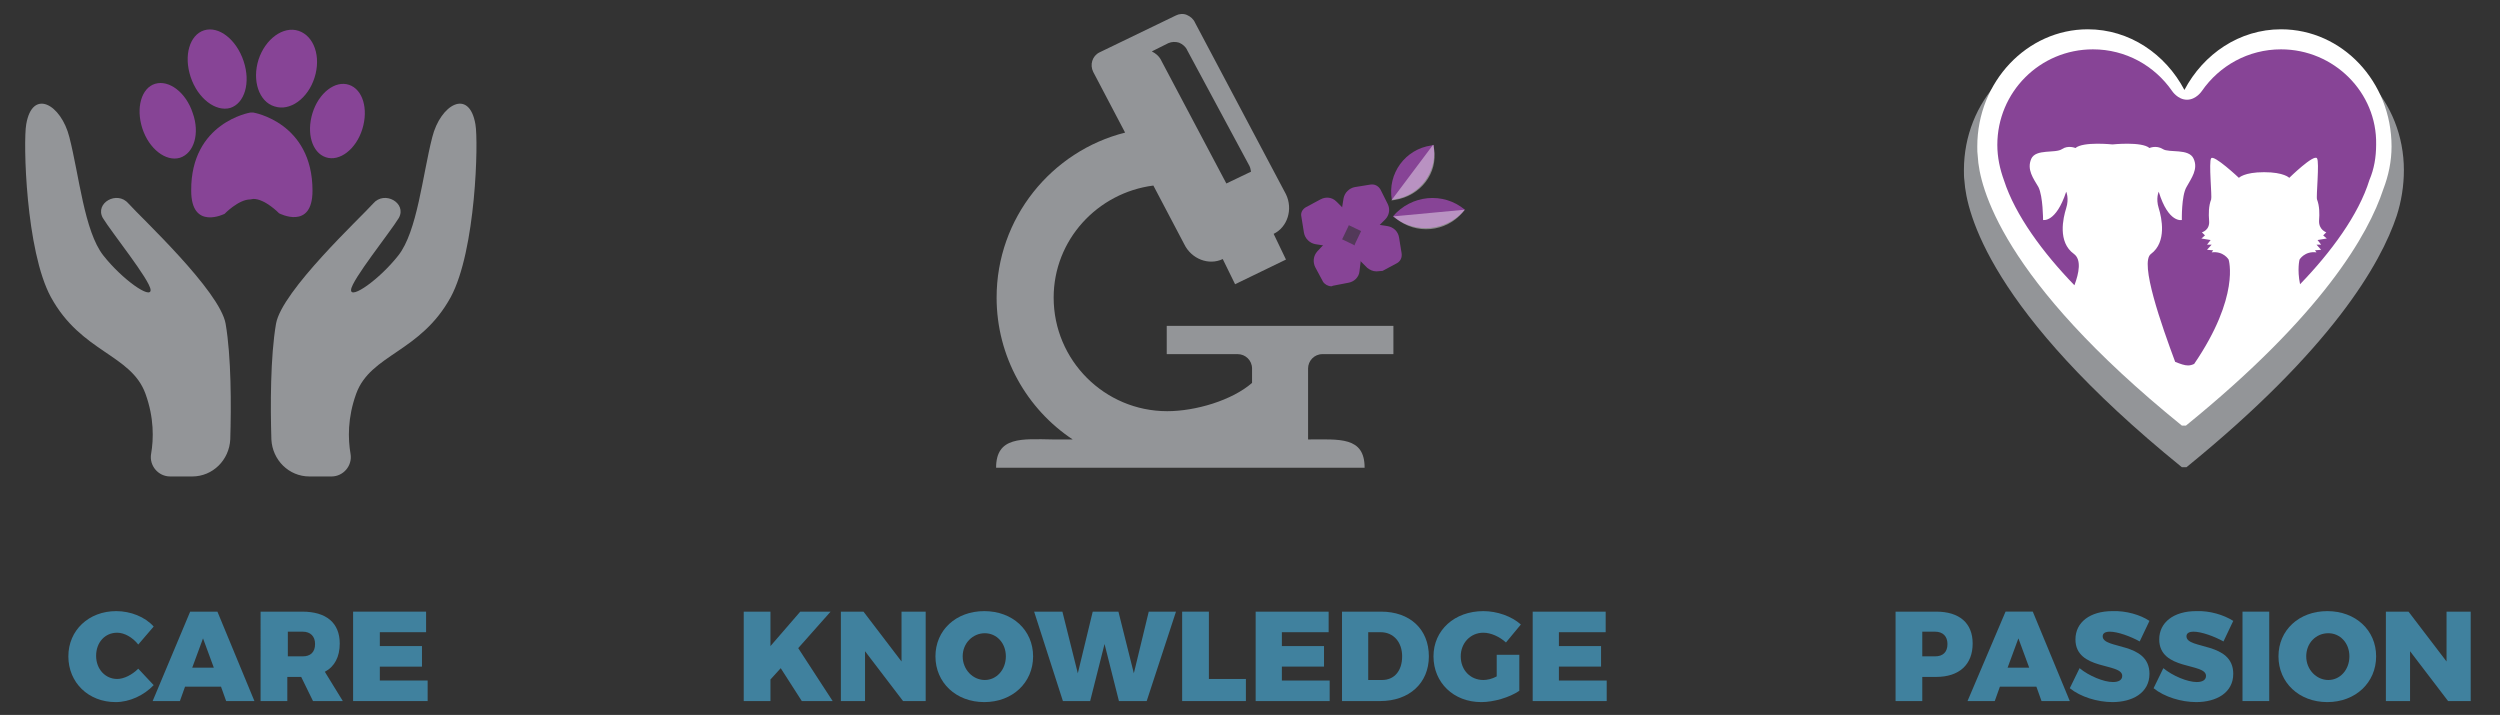 <?xml version="1.0" encoding="UTF-8"?> <!-- Generator: Adobe Illustrator 23.0.2, SVG Export Plug-In . SVG Version: 6.00 Build 0) --> <svg xmlns="http://www.w3.org/2000/svg" xmlns:xlink="http://www.w3.org/1999/xlink" id="Layer_1" x="0px" y="0px" viewBox="0 0 486.4 139.1" style="enable-background:new 0 0 486.4 139.1;" xml:space="preserve"><rect x="0" y="0" width="486.4" height="139.1" fill="#333333" stroke="none"/> <style type="text/css"> .st0{fill:#939598;} .st1{fill:#FFFFFF;} .st2{fill:#40819E;} .st3{fill:#874496;} .st4{opacity:0.42;} .st5{opacity:0.39;} </style> <path class="st0" d="M467.7,33.1c0-13.4-10.2-24.3-22.8-24.3c-8.6,0-16.1,5.1-20,12.6c-3.9-7.5-11.4-12.6-20-12.6 c-12.6,0-22.8,10.9-22.8,24.3c0,0.7,0,1.4,0.1,2.1c0.4,6.1,4.8,25.3,42.3,55.7h0.9c28.3-23,37.8-39.6,40.9-48.9 C467.2,39.2,467.7,36.2,467.7,33.1z"></path> <path class="st1" d="M465.3,28.5c0-12.6-9.6-22.8-21.5-22.8c-8.1,0-15.1,4.8-18.8,11.8c-3.7-7-10.7-11.8-18.8-11.8 c-11.8,0-21.5,10.2-21.5,22.8c0,0.7,0,1.3,0.1,2c0.3,5.7,4.5,23.8,39.7,52.3h0.8c26.6-21.6,35.5-37.2,38.4-46 C464.7,34.2,465.3,31.4,465.3,28.5z"></path> <g> <g> <path class="st0" d="M92.5,24.2c0.6,3.3,0.1,24.5-4.8,33.6c-5.9,10.8-15.6,11.1-18.4,18.8c-1.7,4.7-1.6,8.8-1.1,11.7 c0.4,2.3-1.4,4.4-3.7,4.4h-4.3c-4,0-7.2-3.2-7.4-7.2c-0.2-6.5-0.2-16.1,0.9-22.5c1.1-6.4,16.6-20.8,18.9-23.4 c2.2-2.6,6.6-0.1,5,2.8c-1.7,2.8-9.2,12.1-9.3,14c-0.1,1.9,5.5-2,9.2-6.7c3.7-4.7,4.7-15.6,6.6-23C85.7,20.3,91.3,17.1,92.5,24.2z "></path> </g> </g> <g> <g> <path class="st0" d="M5.1,24.2C4.5,27.5,5,48.8,9.9,57.8c5.9,10.8,15.6,11.1,18.4,18.8c1.7,4.7,1.6,8.8,1.1,11.7 c-0.4,2.3,1.4,4.4,3.7,4.4h4.3c4,0,7.2-3.2,7.4-7.2c0.2-6.5,0.2-16.1-0.9-22.5c-1.1-6.4-16.6-20.8-18.9-23.4 c-2.2-2.6-6.6-0.1-5,2.8c1.7,2.8,9.2,12.1,9.3,14c0.1,1.9-5.5-2-9.2-6.7c-3.7-4.7-4.7-15.6-6.6-23C11.9,20.3,6.3,17.1,5.1,24.2z"></path> </g> </g> <g> <g> <path class="st2" d="M29.9,121.9l-3,3.5c-1.1-1.4-2.7-2.3-4.1-2.3c-2.4,0-4.1,1.9-4.1,4.5s1.8,4.5,4.1,4.5c1.3,0,2.9-0.8,4.1-2 l3,3.2c-1.9,2-4.7,3.3-7.4,3.3c-5.3,0-9.2-3.8-9.2-8.9c0-5.1,4-8.8,9.3-8.8C25.4,118.9,28.2,120,29.9,121.9z"></path> <path class="st2" d="M36,133.6l-1,2.8h-5.3L37,119h5.3l7.2,17.4H44l-1-2.8H36z M39.5,124.2l-2.1,5.7h4.2L39.5,124.2z"></path> <path class="st2" d="M58.6,131.7h-2.7v4.7h-5.2V119h8.1c4.7,0,7.3,2.2,7.3,6.2c0,2.6-1,4.5-2.9,5.5l3.5,5.7h-5.8L58.6,131.7z M58.9,127.7c1.5,0,2.4-0.8,2.4-2.4c0-1.5-0.9-2.4-2.4-2.4h-2.9v4.8H58.9z"></path> <path class="st2" d="M73.9,123v2.7h8.2v4h-8.2v2.7h9.3v4H68.7V119h14.2v4H73.9z"></path> </g> </g> <g> <g> <path class="st2" d="M151.9,130l-2,2.2v4.2h-5.2V119h5.2v6.7l5.8-6.7h5.9l-6.3,7.1l6.7,10.3H156L151.9,130z"></path> <path class="st2" d="M175.7,136.4l-7.4-9.7v9.7h-4.7V119h4.4l7.4,9.7V119h4.7v17.4H175.7z"></path> <path class="st2" d="M201,127.7c0,5.1-4,8.9-9.5,8.9c-5.5,0-9.5-3.8-9.5-8.9c0-5.1,4-8.8,9.5-8.8C197,118.9,201,122.6,201,127.7z M187.3,127.7c0,2.6,2,4.6,4.3,4.6s4.1-2,4.1-4.6c0-2.6-1.8-4.5-4.1-4.5C189.3,123.2,187.3,125.1,187.3,127.7z"></path> <path class="st2" d="M217.7,136.4l-2.8-11.1l-2.8,11.1h-5.3l-5.6-17.4h5.5l3,12l2.9-12l5,0l3,12l2.9-12h5.3l-5.7,17.4H217.7z"></path> <path class="st2" d="M242.4,132.1v4.3H230V119h5.2v13.1H242.4z"></path> <path class="st2" d="M249.4,123v2.7h8.2v4h-8.2v2.7h9.3v4h-14.4V119h14.2v4H249.4z"></path> <path class="st2" d="M268.7,119c5.6,0,9.3,3.4,9.3,8.7c0,5.2-3.8,8.7-9.5,8.7h-7.4V119H268.7z M266.3,132.3h2.6 c2.4,0,3.9-1.8,3.9-4.6c0-2.8-1.7-4.7-4.2-4.7h-2.4V132.3z"></path> <path class="st2" d="M295.6,127.4v7c-1.9,1.3-5,2.2-7.4,2.2c-5.4,0-9.3-3.8-9.3-8.9c0-5.1,4.1-8.8,9.7-8.8c2.7,0,5.5,1,7.3,2.6 L293,125c-1.2-1.1-2.9-1.9-4.4-1.9c-2.5,0-4.4,2-4.4,4.6c0,2.7,1.9,4.6,4.4,4.6c0.7,0,1.7-0.2,2.6-0.7v-4.2H295.6z"></path> <path class="st2" d="M303.3,123v2.7h8.2v4h-8.2v2.7h9.3v4h-14.4V119h14.2v4H303.3z"></path> </g> </g> <g> <g> <path class="st2" d="M376.7,119c4.5,0,7.1,2.2,7.1,6.2c0,4.1-2.6,6.5-7.1,6.5H374v4.7h-5.2V119H376.7z M374,127.7h2.5 c1.5,0,2.4-0.8,2.4-2.4c0-1.5-0.9-2.4-2.4-2.4H374V127.7z"></path> <path class="st2" d="M389.1,133.6l-1,2.8h-5.3l7.4-17.4h5.3l7.2,17.4h-5.5l-1-2.8H389.1z M392.7,124.2l-2.1,5.7h4.2L392.7,124.2z"></path> <path class="st2" d="M418.2,120.8l-1.9,4c-1.8-1-4.3-1.9-5.8-1.9c-0.9,0-1.4,0.3-1.4,0.9c0,2.6,9.1,1,9.1,7.3 c0,3.7-3.3,5.5-7.2,5.5c-2.9,0-6.2-1-8.3-2.7l1.9-3.9c1.8,1.5,4.7,2.7,6.5,2.7c1.1,0,1.8-0.4,1.8-1.2c0-2.6-9.1-1-9.1-7.1 c0-3.3,2.8-5.5,7.2-5.5C413.6,118.8,416.4,119.6,418.2,120.8z"></path> <path class="st2" d="M434.5,120.8l-1.9,4c-1.8-1-4.3-1.9-5.8-1.9c-0.9,0-1.4,0.3-1.4,0.9c0,2.6,9.1,1,9.1,7.3 c0,3.7-3.3,5.5-7.2,5.5c-2.9,0-6.2-1-8.3-2.7l1.9-3.9c1.8,1.5,4.7,2.7,6.5,2.7c1.1,0,1.8-0.4,1.8-1.2c0-2.6-9.1-1-9.1-7.1 c0-3.3,2.8-5.5,7.2-5.5C429.9,118.8,432.6,119.6,434.5,120.8z"></path> <path class="st2" d="M436.3,136.4V119h5.2v17.4H436.3z"></path> <path class="st2" d="M462.3,127.7c0,5.1-4,8.9-9.5,8.9c-5.5,0-9.5-3.8-9.5-8.9c0-5.1,4-8.8,9.5-8.8 C458.3,118.9,462.3,122.6,462.3,127.7z M448.7,127.7c0,2.6,2,4.6,4.3,4.6s4.1-2,4.1-4.6c0-2.6-1.8-4.5-4.1-4.5 C450.6,123.2,448.7,125.1,448.7,127.7z"></path> <path class="st2" d="M476.3,136.4l-7.4-9.7v9.7h-4.7V119h4.4l7.4,9.7V119h4.7v17.4H476.3z"></path> </g> </g> <g> <g> <path class="st3" d="M50.3,11.6C51.6,7.6,55.1,5,58.1,6c3,1,4.4,5,3.1,9.1c-1.3,4.1-4.8,6.6-7.8,5.6C50.4,19.8,49,15.7,50.3,11.6z "></path> <path class="st3" d="M67.9,16.5c-2.7-0.9-5.9,1.6-7.1,5.5c-1.2,3.9-0.1,7.7,2.6,8.6c2.7,0.9,5.9-1.6,7.1-5.5 C71.7,21.2,70.6,17.4,67.9,16.5z"></path> <path class="st3" d="M44.8,21c2.8-0.9,4-4.9,2.6-9.1c-1.4-4.2-4.8-6.9-7.7-6c-2.8,0.9-4,4.9-2.6,9.1C38.5,19.2,42,21.8,44.8,21z"></path> <path class="st3" d="M37.5,22c-1.3-4-4.6-6.5-7.3-5.7c-2.7,0.8-3.8,4.7-2.5,8.7c1.3,4,4.6,6.5,7.3,5.7 C37.8,29.8,38.9,25.9,37.5,22z"></path> <path class="st3" d="M49.3,21.9h-0.6c0,0-11.6,1.9-11.5,15.2c0,7.8,6.5,4.5,6.5,4.5s2.7-2.8,5-2.8l0.6-0.1c2.3,0,5,2.8,5,2.8 s6.5,3.4,6.5-4.4C60.8,23.8,49.3,21.9,49.3,21.9z"></path> </g> </g> <path class="st3" d="M443.8,9.6c-6.4,0-12,3.2-15.4,8.1c0,0-1.1,1.7-2.9,1.7c-1.8,0-2.9-1.7-2.9-1.7c-3.4-4.9-9-8.1-15.4-8.1 c-10.3,0-18.6,8.3-18.6,18.6c0,2.4,0.5,4.7,1.3,6.9c2.2,6.8,7.6,14.1,13.7,20.4c0.9-2.4,1.4-5-0.1-6.1c-3.2-2.3-2.1-7-1.5-8.9 c0.6-1.9,0-3.2,0-3.2c-2,6.1-4.5,5.5-4.5,5.5s0-4.6-0.9-6.4c-1-1.7-2.3-3.4-1.4-5.5c0.9-2,4.7-1,6-1.9c1.2-0.8,2.6-0.2,2.6-0.2 c1.5-1.3,7.2-0.7,7.2-0.7s5.7-0.6,7.2,0.7c0,0,1.3-0.6,2.6,0.2c1.2,0.8,5.1-0.2,6,1.9c0.9,2-0.4,3.7-1.4,5.5c-1,1.7-0.9,6.4-0.9,6.4 s-2.6,0.7-4.5-5.5c0,0-0.6,1.3,0,3.2c0.6,1.9,1.6,6.6-1.5,8.9c-2.3,1.6,2.1,14,4.7,21c1,0.4,1.8,0.7,2.5,0.7c0.4,0,0.8-0.1,1.2-0.3 c9-13.2,6.7-20.3,6.7-20.3s-1-1.7-3.3-1.4l0.3-0.4l-1.2-0.1l0.9-1h-0.9l0.7-0.9l-1.8-0.3l0.7-0.6l-0.6-0.6c0,0,1.6-0.4,1.4-2.3 c-0.1-1.3-0.1-2.8,0.4-4.1c0.2-0.5-0.5-7.3,0-8c0.5-0.8,5.4,3.8,5.4,3.8s1-1.1,4.9-1.1c3.9,0,4.9,1.1,4.9,1.1s4.8-4.7,5.4-3.8 c0.5,0.7-0.2,7.5,0,8c0.5,1.3,0.5,2.8,0.4,4.1c-0.1,1.8,1.4,2.3,1.4,2.3l-0.6,0.6l0.7,0.6l-1.8,0.3l0.7,0.9l-0.9,0l0.9,1l-1.2,0.1 l0.3,0.4c-2.3-0.3-3.3,1.4-3.3,1.4s-0.5,1.9,0.1,4.8c6-6.2,11.4-13.5,13.5-20.3c0.9-2.1,1.3-4.4,1.3-6.9 C462.5,18,454.1,9.6,443.8,9.6z"></path> <path class="st0" d="M193.8,91h71.7c0-6.1-4.9-5.5-11-5.5v-11v-2.8c0-1.5,1.2-2.8,2.8-2.8h0.8h13v-5.5h-11.5h-11.3h-21.3v5.5h13.8 c1.5,0,2.8,1.2,2.8,2.8v2.8c-3.9,3.4-11,5.5-16.5,5.5c-12.2,0-22.1-9.9-22.1-22.1c0-11.2,8.5-20.4,19.4-21.8l6,11.4 c1.4,2.9,4.8,4.2,7.5,2.9l0,0l2.4,4.9l9.9-4.8l-2.4-5c2.7-1.3,3.8-4.8,2.4-7.7L232.5,4.4c-0.3-0.7-0.9-1.2-1.6-1.5 c-0.7-0.3-1.5-0.2-2.1,0.1l-14.9,7.2c-1.4,0.7-1.9,2.4-1.2,3.8l6.2,11.8c-14.3,3.6-25,16.6-25,32.1c0,11.5,5.9,21.7,14.8,27.6h-3.8 C198.8,85.4,193.8,84.9,193.8,91z M224.1,10l3.2-1.6c0.7-0.3,1.4-0.3,2.1-0.1c0.7,0.3,1.3,0.8,1.6,1.5l12.1,22.5 c0.2,0.4,0.2,0.7,0.3,1.1l-4.8,2.3L226,11.9C225.6,11,224.9,10.4,224.1,10C224.2,10,224.1,10,224.1,10z"></path> <g> <g> <g> <g> <g> <g> <g> <g> <g> <g> <path class="st3" d="M285,40.8L285,40.8c-3.5,4.2-9.7,4.8-14,1.3v0v0C274.6,37.9,280.8,37.3,285,40.8L285,40.8z"></path> </g> </g> </g> </g> </g> </g> </g> </g> <g class="st4"> <g> <g> <g> <g> <g> <g> <g> <path class="st1" d="M271.1,42.1L271.1,42.1l0.5,0.4c3.9,3.2,9.7,2.7,13-1.2l0.4-0.5l0,0L271.1,42.1z"></path> </g> </g> </g> </g> </g> </g> </g> </g> </g> </g> <g> <g> <g> <g> <g> <g> <g> <g> <g> <g> <path class="st3" d="M278.9,28.2L278.9,28.2c0.9,5.1-2.6,9.9-7.7,10.6l-0.4,0.1v0c-0.9-5.1,2.6-9.9,7.7-10.6L278.9,28.2z"></path> </g> </g> </g> </g> </g> </g> </g> </g> <g class="st4"> <g> <g> <g> <g> <g> <g> <g> <path class="st1" d="M270.7,39L270.7,39l0.7-0.1c5-0.8,8.4-5.2,7.6-10l-0.1-0.7l-0.1,0L270.7,39z"></path> </g> </g> </g> </g> </g> </g> </g> </g> </g> </g> <g> <g class="st5"> <g> <g> <g> <g> <g> <g> <g> <g> <path class="st3" d="M260.9,44.9c0.5-1.1,1.9-1.6,3-1c1.1,0.5,1.6,1.9,1,3c-0.5,1.1-1.9,1.6-3,1 C260.8,47.3,260.4,46,260.9,44.9z"></path> </g> </g> </g> </g> </g> </g> </g> </g> </g> <g> <g> <g> <g> <g> <g> <g> <g> <g> <path class="st3" d="M265.9,45.2c-0.4,0-0.8-0.1-1.2-0.3l-2.3-1.1c-1-0.5-1.6-1.6-1.4-2.7l0.4-2.5c0.2-1.1,1.1-2,2.2-2.2 l3.1-0.5c0.8-0.1,1.5,0.3,1.9,1l1.4,2.8c0.5,1,0.3,2.2-0.5,3l-1.8,1.8C267.3,44.9,266.6,45.2,265.9,45.2z"></path> </g> </g> </g> </g> </g> </g> </g> </g> </g> <g> <g> <g> <g> <g> <g> <g> <g> <g> <path class="st3" d="M259,55.7c-0.6,0-1.3-0.4-1.6-0.9l-1.5-2.8c-0.5-1-0.4-2.2,0.4-3.1l1.7-1.8c0.8-0.8,2-1.1,3-0.6 l2.3,1.1c1,0.5,1.6,1.6,1.5,2.7l-0.3,2.5c-0.1,1.1-1,2-2.1,2.2l-3.1,0.6C259.2,55.7,259.1,55.7,259,55.7z"></path> </g> </g> </g> </g> </g> </g> </g> </g> </g> <g> <g> <g> <g> <g> <path class="st3" d="M261.8,41l-1.8-1.8c-0.8-0.8-2-1-3.1-0.4l-2.8,1.5c-0.7,0.4-1.1,1.1-0.9,1.9l0.5,3.1 c0.2,1.1,1.1,2,2.2,2.2l2.5,0.4c0.1,0,0.3,0,0.4,0c1,0,1.9-0.6,2.4-1.5l1.1-2.3C262.9,43,262.7,41.8,261.8,41z"></path> </g> </g> </g> </g> </g> <g> <g> <g> <g> <g> <g> <g> <g> <g> <path class="st3" d="M267.8,52.8c-0.7,0-1.3-0.3-1.8-0.7l-1.8-1.8c-0.8-0.8-1-2-0.5-3l1.1-2.3c0.5-1,1.6-1.6,2.7-1.4 l2.5,0.4c1.1,0.2,2,1,2.2,2.2l0.5,3.1c0.1,0.8-0.2,1.5-0.9,1.9l-2.8,1.5C268.6,52.7,268.2,52.8,267.8,52.8z"></path> </g> </g> </g> </g> </g> </g> </g> </g> </g> </g> </svg> 